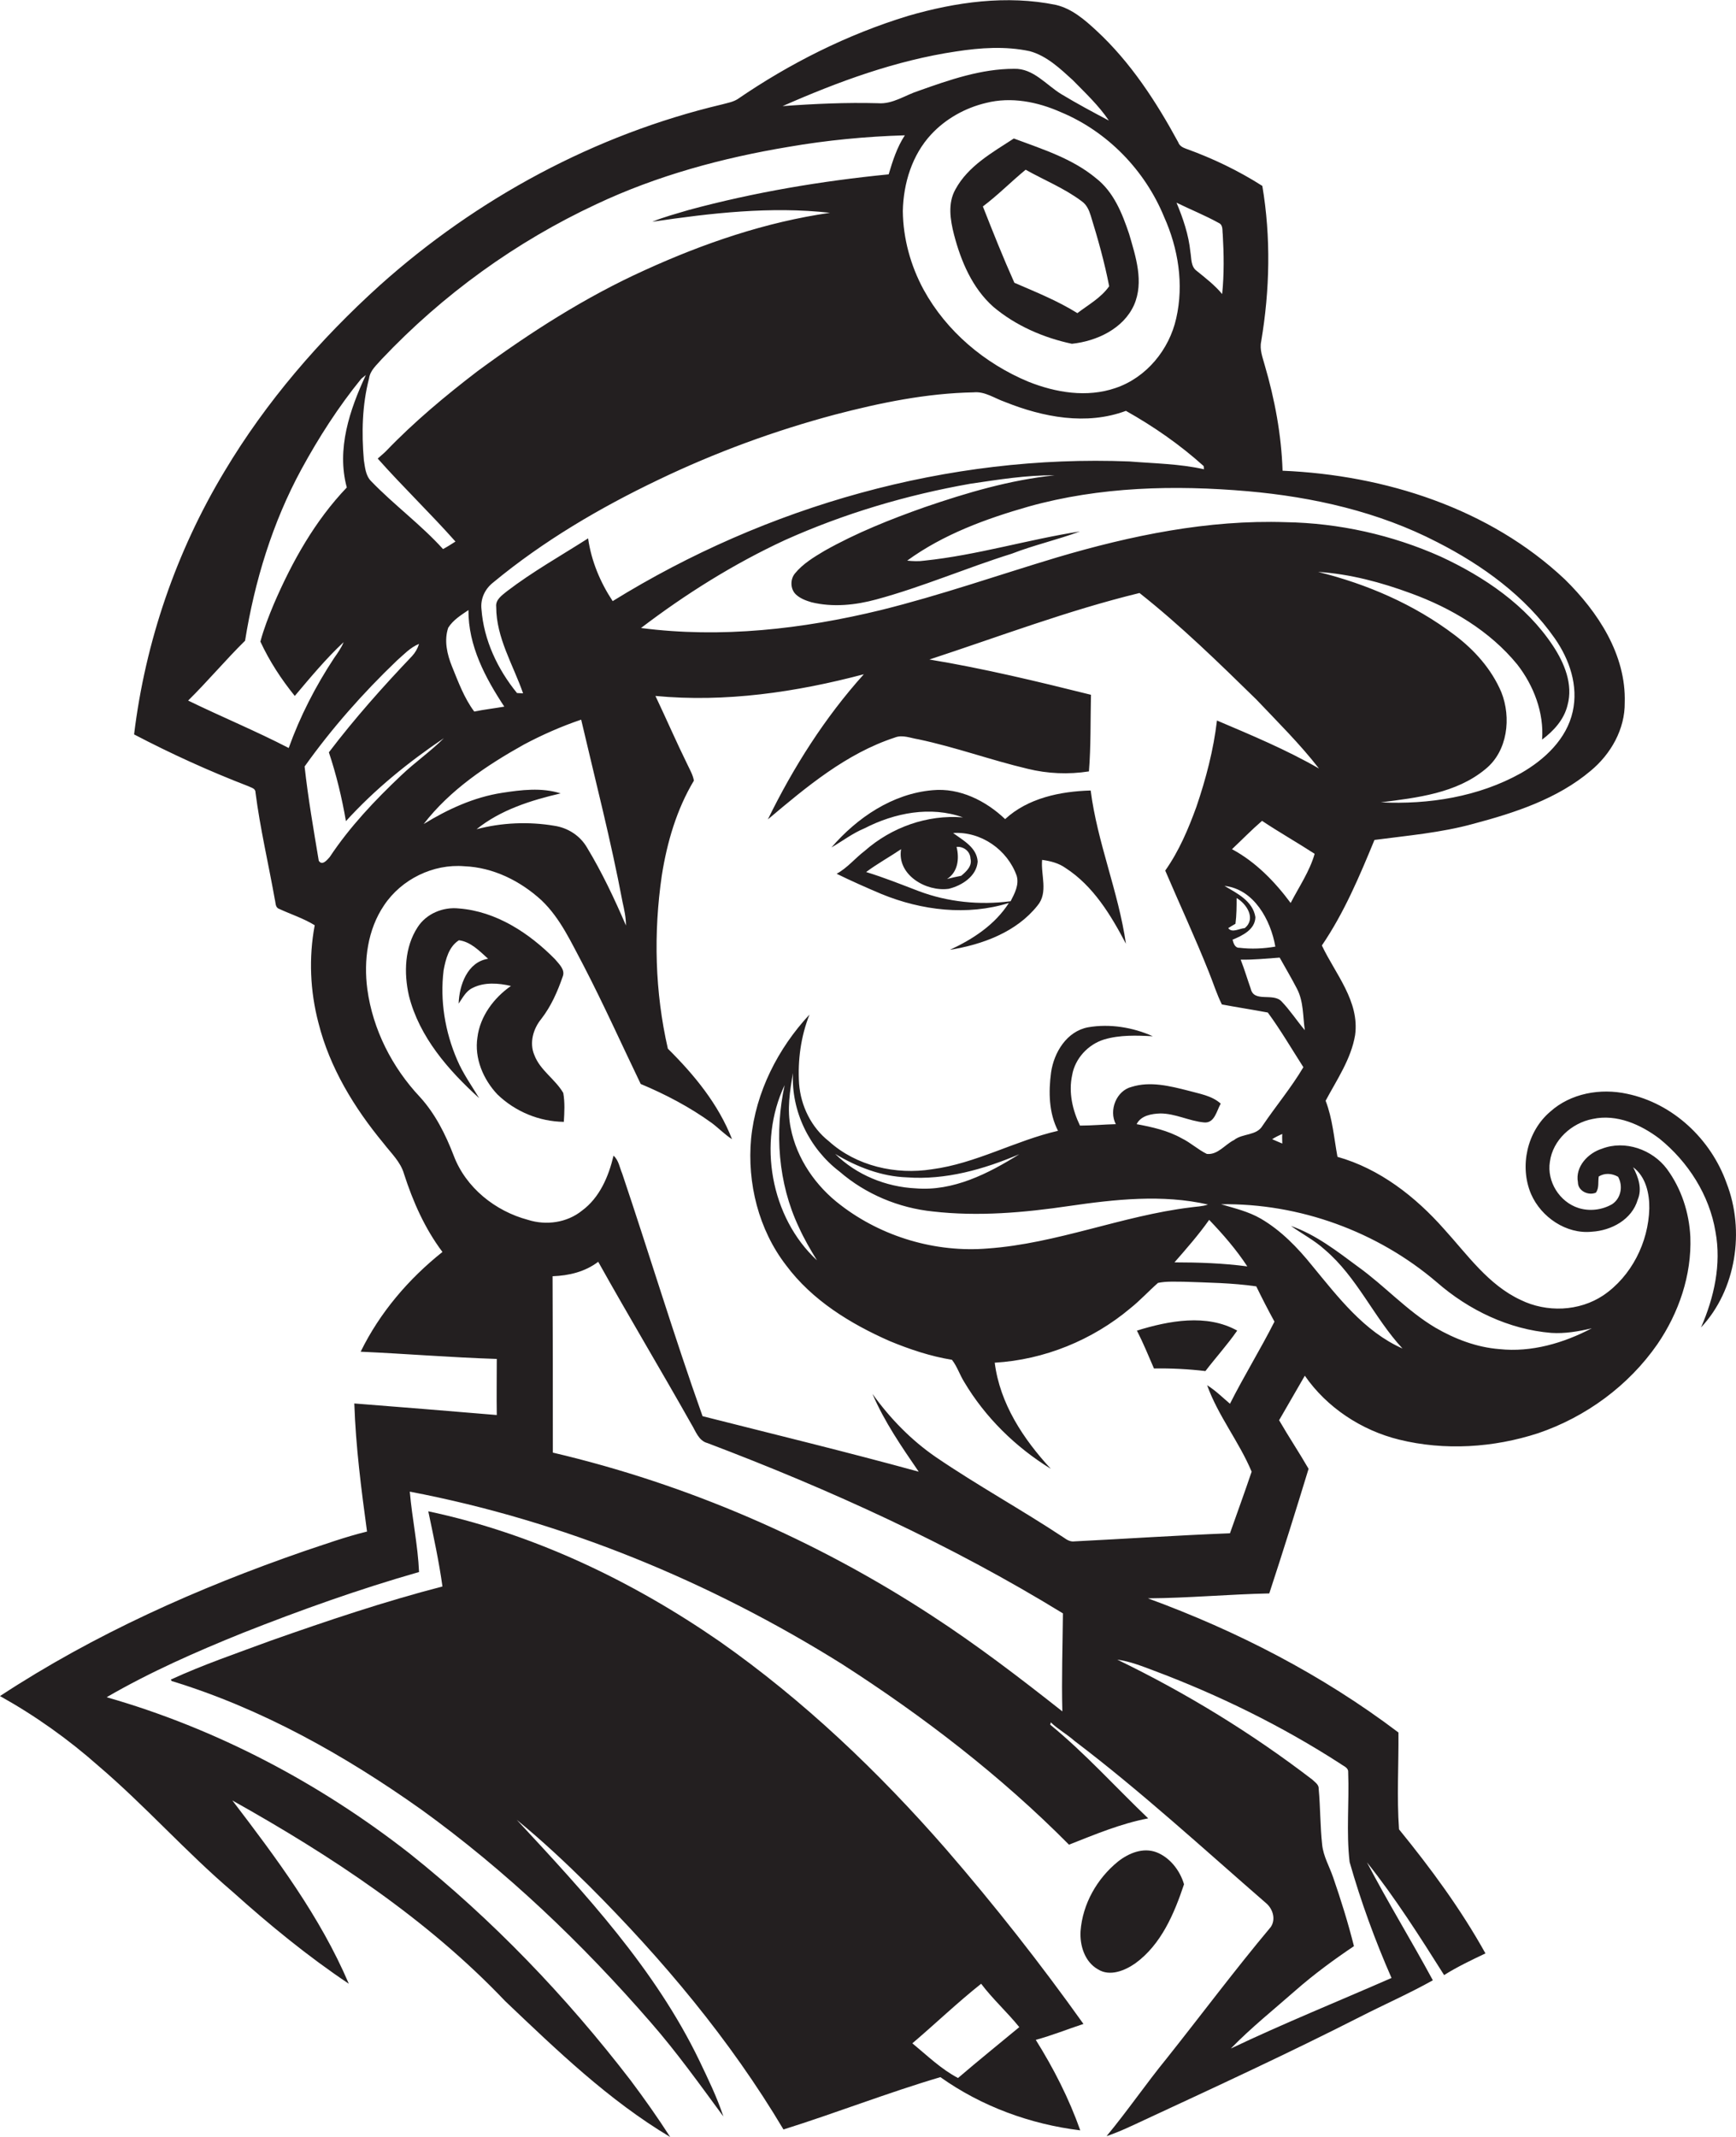 <?xml version="1.0" encoding="utf-8"?>
<!-- Generator: Adobe Illustrator 19.2.0, SVG Export Plug-In . SVG Version: 6.00 Build 0)  -->
<svg version="1.1" id="Layer_1" xmlns="http://www.w3.org/2000/svg" xmlns:xlink="http://www.w3.org/1999/xlink" x="0px" y="0px"
	 viewBox="0 0 600.7 739.1" style="enable-background:new 0 0 600.7 739.1;" xml:space="preserve">
<style type="text/css">
	.st0{fill:#231F20;}
</style>
<g>
	<path class="st0" d="M597.4,409.1c-5.4-15.1-18.5-27.5-34.4-30.8c-9.2-2-19.5-0.2-26.6,6.2c-8,6.8-10.7,18.9-6.6,28.5
		c3.5,8,12.2,13.9,21,13c6.8-0.4,13.9-4.2,15.9-11.1c1.6-3.8,0.2-7.8-1.6-11.2c4.4,3.2,5.7,9.2,5.6,14.3c-0.3,11.7-6.2,23.4-15.9,30
		c-8.4,5.6-19.6,6-28.6,1.6c-11.2-5.2-18.4-15.6-26.5-24.5c-9.9-11.2-22.3-20.9-36.9-25c-1.2-6.5-1.7-13.2-4.1-19.4
		c3.9-7.3,8.8-14.4,10.2-22.7c1.6-11.7-6.8-21.1-11.5-31c7.7-11.3,13-23.9,18.2-36.5c11.4-1.5,23.1-2.5,34.3-5.6
		c14.3-3.8,29-8.6,40.5-18.3c7-5.8,11.9-14.4,11.8-23.6c0.5-16.6-9.3-31.4-20.7-42.6c-26.1-24.6-62.3-36.1-97.7-37.6
		c-0.4-12.4-2.7-24.7-6.2-36.6c-0.7-2.6-1.8-5.3-1.2-8.1c3-17.8,3.4-36,0.4-53.8c-8.3-5.3-17.3-9.6-26.5-12.9
		c-1.1-0.4-2.2-1-2.6-2.2c-7.6-14-16.5-27.7-28.3-38.6c-4.1-3.8-8.5-7.6-14-8.9c-17-3.5-34.7-1-51.2,3.8c-21,6.4-40.9,16.4-59,28.8
		c-1.6,1-3.5,1.3-5.3,1.8c-44,10.4-84.9,32.5-118.5,62.6c-20.8,18.8-39.3,40.2-53.7,64.3c-16.7,27.7-27.4,58.9-31.3,91
		c12.8,6.7,26,12.7,39.5,17.9c0.9,0.5,2.5,0.7,2.5,2.1c1.6,12.5,4.5,24.7,6.7,37.1c0.3,1,0.1,2.7,1.4,3.2c4.1,1.9,8.5,3.3,12.4,5.7
		c-2.1,11.2-1.6,22.8,1.3,33.8c3.9,15.5,12.4,29.4,22.5,41.6c2.6,3.4,5.9,6.4,7.1,10.6c3.1,9.6,7.2,18.9,13.3,27
		c-11.7,9.3-21.7,21-28.3,34.5c15.7,0.7,31.4,2,47.1,2.5c0,6.5-0.1,12.9,0,19.4c-16.4-1.4-32.9-2.7-49.3-4
		c0.5,14.9,2.4,29.6,4.4,44.3c-7.4,1.8-14.6,4.4-21.8,6.8C68.5,549.2,32.6,565.2,0,586.6c12.2,6.8,23.6,14.9,34,24.1
		c16.2,13.8,30.3,29.8,46.5,43.6c12.7,11.4,26,22.3,40.2,31.8c-9.9-23.2-25.1-43.5-40.3-63.4c34.1,19.1,67.3,40.9,94.4,69.4
		c17.9,17,35.8,34.3,57.1,47c-4.3-6.7-8.9-13.2-13.7-19.6c-22.3-29-47.8-55.6-76.4-78.4C110.6,616.7,75,597.9,36.9,587
		c15-8.7,30.9-15.7,47-22.2c20-7.9,40.4-15.2,61.1-21.1c-0.4-9.3-2.4-18.5-3.2-27.8c53,10.1,103.7,31,149.5,59.6
		c28.2,18.1,55,38.7,78.6,62.5c8.9-3.5,17.9-7.3,27.4-9.1c-11.3-10.8-21.8-22.5-33.9-32.4c0.1-0.2,0.1-0.6,0.2-0.8
		c2.5,2.4,5.6,4.1,8.2,6.4c23.2,17.6,44.6,37.3,66.5,56.3c2.2,2,3.2,5.5,1.4,8.1c-12.4,14.8-23.9,30.2-35.9,45.3
		c-7.2,8.8-13.6,18.2-20.9,27c4.5-1.5,8.8-3.6,13.1-5.6c25-11.6,49.9-23.1,74.5-35.6c8.4-4.3,17.1-8.1,25.3-12.7
		c-7.4-13.7-15.6-27-22.8-40.8c9.8,12.3,18.3,25.7,26.7,39c4.6-2.9,9.5-5.2,14.3-7.5c-8.5-15.3-18.9-29.4-29.9-42.9
		c-0.8-11.1-0.1-22.3-0.2-33.5c-26.3-19.9-55.8-35.1-86.7-46.4c14-0.1,28-1.4,42-1.7c4.7-14.3,9.2-28.7,13.6-43.1
		c-3.3-5.7-6.9-11.1-10.2-16.8c3-5.1,5.9-10.3,8.9-15.4c7.6,11,19.6,18.9,32.6,22.1c15.8,3.9,32.7,2.8,48.1-2.2
		c16.5-5.6,31.3-16.4,41.3-30.8c7.4-10.8,11.9-23.9,11.4-37.1c-0.4-8.4-3.1-16.7-8.1-23.5c-5-6.7-14.5-10.1-22.5-7
		c-4.8,1.5-9.3,6.2-8.3,11.6c0,3,3.6,4.7,6.2,3.6c1.2-1.6,0.7-3.7,1-5.6c2.1-1.3,4.6-1.1,6.7,0.1c1.8,3.2,1,7.5-2.1,9.5
		c-3.5,2-7.8,2.5-11.6,1.3c-6.6-2.1-11-9.2-9.9-16c1-7.5,7.5-13.4,14.8-14.8c8.3-1.8,16.6,1.9,23.1,6.8c9.9,8,17.3,19.5,19.4,32.2
		c2.1,11.3-0.5,22.8-5,33.1C600.7,446.2,603.9,425.7,597.4,409.1z M497.3,187.5c15.7,8,30.5,18.7,40.7,33.3
		c5.1,7.3,8.2,16.4,6.2,25.3c-2.1,9.5-9.7,16.6-17.9,21.3c-14.7,8.2-31.9,10.9-48.5,10.1c12.5-1.6,26.1-3.1,36.2-11.5
		c7.7-6.2,9-17.8,5.5-26.6c-3.4-8-9.3-14.6-16.2-19.8c-14-10.6-30.3-17.6-47.2-21.8c11,0.7,21.8,3.6,32.1,7.4
		c14,5.1,27.3,13,36.8,24.6c5.7,7.3,9.3,16.7,8.6,26c4-3,7.6-6.9,8.8-11.9c2-7.2-1.1-14.6-5-20.5c-9.3-14.1-23.8-23.9-38.9-30.9
		c-16.8-7.5-35.2-11.6-53.6-11.9c-26.9-0.9-53.5,4.6-79.2,12.2c-20.3,6.1-40.3,13.1-60.9,18.2c-27.1,6.6-55.3,9.8-83,6.2
		c15.5-11.8,32.1-22.2,49.8-30.4c20.5-9.2,42.1-15.6,64.2-19.5c9.6-1.4,19.3-3,29.1-2.9c-15.4,1.6-30.3,6-44.9,11
		c-11.9,4.2-23.7,8.9-34.7,15.1c-3.7,2.2-7.5,4.5-10.2,7.8c-1.7,2-1.7,5.4,0.3,7.3c1.5,1.4,3.4,2.1,5.4,2.7c7.4,1.8,15.2,1,22.5-1
		c15.9-4.3,31.1-10.9,46.8-15.8c7.7-3,15.8-4.8,23.6-7.7c-18,2.8-35.6,8.2-53.8,10.1c-2,0.3-4,0.2-6,0c12.5-9.1,27.3-14.5,42-18.7
		c24.7-6.9,50.6-7.5,75.9-5.3C454.4,171.9,477,177,497.3,187.5z M173.8,274.2c-9.8,1.5-18.9,5.7-27.2,10.8
		c9.1-11.8,21.8-20.3,34.7-27.5c6.4-3.4,13-6.3,19.8-8.6c4.9,21,10.3,41.8,14.3,63c0.6,2.7,1.2,5.4,1.2,8.2c-4-9.3-8.3-18.4-13.5-27
		c-2.4-4.1-6.6-6.8-11.3-7.5c-8.9-1.5-18.2-1.1-26.9,1.2c8.3-6.7,18.8-10,29.1-12.4C187.4,272.3,180.3,273.2,173.8,274.2z
		 M155.1,217.1c1.7-2.7,4.5-4.4,7-6.1c-0.1,12.3,5.8,23.4,12.4,33.4c-3.5,0.6-7,1-10.4,1.7c-3.5-4.7-5.5-10.2-7.7-15.6
		C154.7,226.3,153.6,221.5,155.1,217.1z M212,207.9c-4.3-6.5-7.4-13.9-8.5-21.7c-9.4,6-19.2,11.5-28.1,18.3c-1.7,1.4-4,2.9-3.7,5.4
		c0,10.7,5.9,20.1,9.3,29.9c-0.5,0-1.6-0.1-2.1-0.1c-6.7-8.2-11.5-18.3-12.3-29c-0.4-3.6,1.2-7,4-9.2c17.4-14.4,37-25.9,57.3-35.6
		c19.6-9.4,40-16.9,61-22.5c15.7-4.1,31.7-7.4,48-7.7c3.9-0.4,7.3,2.1,10.8,3.3c13.2,5.3,28.2,8.2,41.9,3.1
		c9.6,5.4,18.7,11.7,26.9,19.1c0,0.3,0.1,0.8,0.1,1.1c-8.4-1.9-17.2-2-25.8-2.7C328.1,157.1,265.2,175,212,207.9z M421.7,77.1
		c1.6,0.7,1.2,2.6,1.4,3.9c0.4,6.9,0.5,13.8-0.2,20.7c-2.6-3.1-5.7-5.5-8.8-8c-2.1-1.5-1.8-4.4-2.2-6.6c-0.6-5.9-2.5-11.5-4.8-17
		C412,72.5,417,74.5,421.7,77.1z M402.8,75c4.9,10.9,6.9,23.3,4.2,35.1c-2.4,10.8-10.3,20.5-21,24.1c-9.9,3.4-20.7,1.6-30.2-2.2
		c-15.1-6.3-28.3-17.4-36.2-31.8c-4.5-8.3-7.1-17.7-7.2-27.2c0.2-9.6,3.2-19.4,9.8-26.5c5-5.4,11.8-9.2,19-10.9
		c8.7-2.2,17.8-0.4,25.9,3.2C383.2,45.5,396.2,58.9,402.8,75z M330.8,17.8c8.4-1.3,17.1-1.9,25.5-0.1c5.9,1.6,10.5,6,14.9,10
		c4.4,4.5,9,8.8,12.5,14c-5.5-2.9-11.1-5.9-16.4-9.1c-5.3-3.2-9.7-9-16.4-8.8c-11.4,0-22.3,3.8-33,7.6c-4.7,1.5-9,4.7-14.1,4.3
		c-11-0.3-22,0.2-33,1C290.1,28.2,310,20.9,330.8,17.8z M132.1,124.2c21.1-22.3,46.4-40.6,74.3-53.6c21-9.9,43.6-16,66.4-19.8
		c13.3-2.3,26.8-3.6,40.3-4c-2.7,4.1-4.2,8.8-5.6,13.5c-23.3,2.3-46.5,6.2-69.1,12.3c-4.3,1.3-8.6,2.4-12.7,4.1
		c20.3-3,41-5.4,61.5-3.1c-22.2,3.2-43.6,10.5-64,19.8c-20.6,9.3-39.8,21.6-58,35c-11.1,8.5-21.9,17.5-31.6,27.6
		c-0.9,0.9-1.9,1.7-2.9,2.6c8.7,9.8,18.2,18.9,26.9,28.7c-1.4,0.9-2.8,1.8-4.3,2.6c-7.7-8.5-17-15.3-24.9-23.5
		c-1.9-1.9-2.1-4.8-2.5-7.3c-0.8-9.4-0.6-19,1.8-28.2C128.1,128,130.4,126.2,132.1,124.2z M65.1,242.3c6.8-6.7,12.9-14,19.7-20.7
		c3.3-20.6,9.5-40.9,19.5-59.3c6-11,12.8-21.6,20.7-31.3c0.4-0.3,1.2-1,1.6-1.3c-5.6,12-10.2,25.6-6.6,38.9
		c-11,11.5-18.9,25.6-25.2,40.2c-1.8,4.3-3.5,8.6-4.7,13.1c3.1,6.7,7.2,13,11.9,18.8c5.4-6.4,10.8-12.9,16.9-18.6
		c-0.8,2-2.1,3.8-3.3,5.5c-6.4,9.7-11.8,20.2-15.7,31.1C88.5,252.8,76.6,247.9,65.1,242.3z M110.3,297.7
		c-1.8-10.8-3.7-21.7-4.9-32.6c9.4-13.2,20.2-25.4,31.9-36.6c2.4-2.1,4.7-4.6,7.7-5.8c-0.5,1.6-1.3,3-2.4,4.2
		c-10.1,10.6-19.9,21.6-28.8,33.3c2.6,7.8,4.5,15.7,5.9,23.8c10-11,21.6-20.4,33.9-28.7c-4.6,4.6-10.1,8.4-14.8,12.9
		c-9.1,8.6-17.8,17.8-24.7,28.2C113.3,297.3,111.5,299.6,110.3,297.7z M367.6,591.9c-14.7-11.6-29.6-23-45.3-33.2
		c-40-26.1-84.5-45.4-131-56.3c0-20.3,0-40.7-0.1-61c5.6-0.2,11.2-1.5,15.8-5c10.5,18.8,21.6,37.3,32.2,56.1
		c1.5,2.4,2.5,5.8,5.6,6.6c42.5,16.1,84.2,35.1,123,58.9C367.7,569.3,367.3,580.6,367.6,591.9z M399,577.7
		c22.7,8.5,44.5,19.2,64.8,32.3c1,0.8,2.8,1.3,2.7,2.9c0.4,10.4-0.7,20.8,0.5,31.1c3.9,13.7,8.8,27.1,14.5,40.1
		c-18.5,8.1-37.3,15.7-55.6,24.4c7-7.2,14.9-13.5,22.4-20.1c6.4-5.6,13.2-10.6,20.2-15.3c-2-8-4.5-16-7.2-23.8
		c-1.3-3.8-3.4-7.3-3.8-11.3c-0.7-6.4-0.6-12.8-1.2-19.3c0.1-1.5-1.3-2.3-2.2-3.2c-21-16.1-43.7-30-67.5-41.5
		C391,574.6,395,576.2,399,577.7z M425.6,485.5c-2.6-2.2-5-4.6-7.9-6.4c3.8,10.6,11.1,19.6,15.4,29.9c-2.4,7.1-5,14.2-7.5,21.3
		c-18,0.7-35.9,1.9-53.8,2.8c-1.4,0.2-2.6-0.5-3.7-1.3c-14.5-9.6-29.8-18-44.2-27.8c-8.6-5.9-15.9-13.4-22-21.9
		c4.1,9.6,10.1,18.3,16,26.9c-24.8-6.8-49.9-12.9-74.8-19.2c-9.9-27.8-18.4-56-27.8-83.9c-0.9-2.1-1.2-4.6-3-6.2
		c-1.7,7.2-4.8,14.5-10.9,19c-5.2,4.2-12.4,5.2-18.7,3.2c-11.3-3-21.5-11.1-25.7-22.2c-2.8-7.3-6.4-14.5-11.7-20.3
		c-9.6-10.2-16.3-23.3-18.2-37.3c-1.3-9.9,0.1-20.6,5.8-29c6-9,17-14.4,27.8-13.5c10,0.4,19.4,5.1,26.7,11.8
		c6.6,6.3,10.3,14.7,14.5,22.5c7,13.5,13.2,27.3,19.8,41c8.6,3.6,17,8,24.6,13.5c2.4,1.8,4.5,4,7,5.6c-4.7-12.1-13.1-22.3-22.2-31.3
		c-4.5-19.6-5-40-2.1-59.9c1.8-11.4,5.1-22.8,11.1-32.8c-0.3-1.9-1.3-3.6-2.1-5.3c-3.9-7.9-7.4-16-11.2-24
		c24.2,2.3,48.7-1.3,72.1-7.5c-13.5,15-24.4,32.2-33.2,50.2c13.3-11.2,27.1-22.8,43.9-28.3c2.7-1.1,5.5,0.2,8.2,0.6
		c12.8,2.7,25.1,7.2,37.8,10.2c6.9,1.7,14.1,2,21.2,0.9c0.7-8.8,0.5-17.6,0.7-26.5c-18.5-4.6-37.1-9.1-55.9-12.2
		c24.1-7.9,48-17,72.7-23c14.3,11.3,27.4,24.1,40.4,36.8c7.4,7.8,15.1,15.4,21.7,23.9c-11.3-6.5-23.3-11.5-35.3-16.6
		c-1.2,10.2-3.8,20.1-7.1,29.8c-2.8,7.7-6,15.3-10.8,22.1c5,11.7,10.4,23.3,15.1,35.1c1.5,3.7,2.7,7.6,4.5,11.2
		c5.3,1,10.6,1.8,15.9,2.8c4.4,6,8.2,12.5,12.3,18.9c-4.2,7.1-9.5,13.4-14.1,20.2c-2.1,3.6-6.9,2.6-9.9,5c-3.1,1.5-5.6,5.2-9.4,4.8
		c-3.1-1.5-5.6-3.9-8.7-5.4c-4.8-2.7-10.2-3.9-15.6-4.9c1.5-3,5.2-3.6,8.2-3.7c5.2,0,9.9,2.6,15.1,3.1c3.7,0.4,4.4-4.1,5.8-6.5
		c-3.1-2.8-7.4-3.4-11.3-4.5c-6.3-1.6-13.1-3.3-19.5-1.3c-5.3,1.3-8,8.1-5.5,12.9c-4.1,0.1-8.3,0.5-12.4,0.5
		c-2.6-5.4-4-11.5-2.7-17.5c1-5.7,5.5-10.6,11.1-12.3c5.4-1.6,11.2-1.4,16.8-1.1c-6.9-3.1-14.9-4.4-22.4-3.1
		c-7.4,1.4-11.8,8.7-12.8,15.6c-0.9,6.7-0.8,14,2.4,20.2c-14.8,3.4-28.4,11.3-43.6,13.3c-12.5,2-26.2-1.1-35.7-9.7
		c-6.1-4.8-9.7-12.2-10.3-19.9c-0.5-8.1,0.6-16.3,3.6-23.9c-10.9,11.7-18.6,26.8-20.2,42.9c-1.4,15.4,2.6,31.5,12.1,43.8
		c9,12.1,22.2,20.2,35.8,26.2c7,2.9,14.2,5.3,21.6,6.5c1.8,2.3,2.7,5.2,4.2,7.6c7.3,12.3,17.8,22.6,30,30.1
		c-9.5-10.3-17.6-22.5-19.4-36.7c17.1-1,33.8-7.8,46.9-18.8c3.4-2.7,6.3-5.9,9.6-8.8c2.9-0.6,5.9-0.4,8.9-0.4
		c8.4,0.3,16.8,0.4,25.1,1.6c2,4.1,4.1,8.2,6.3,12.2C436.2,466.6,430.5,475.8,425.6,485.5z M434.4,317.2c-0.9-5.6-6.3-8.2-10.7-10.8
		c10.2,1.1,16,11.8,17.6,21c-4.1,0.7-8.3,0.9-12.4,0.4c-1.6,0.1-2.1-1.6-2.4-2.8C429.9,323.6,434.3,321.5,434.4,317.2z M425,321
		c0.8-0.5,1.6-1,2.5-1.5c0.4-3,0.4-6,0.4-8.9c3.5,2,6.8,7.2,2.8,10.4C428.9,321.1,426.3,322.8,425,321z M442.8,331.2
		c2,3.6,4.1,7.1,6,10.8c2.3,4.4,2,9.5,2.7,14.3c-2.8-3.3-5.1-6.9-8.1-10c-2.9-3-9.5,0.5-10.6-4.3c-1.2-3.4-2.2-6.8-3.5-10.1
		C433.8,332,438.3,331.5,442.8,331.2z M446.6,312.3c-5.5-7.4-12.1-14.2-20.3-18.6c3.5-3.3,6.8-6.7,10.4-9.8c6,4,12.2,7.5,18.2,11.4
		C453.2,301.3,449.5,306.7,446.6,312.3z M443.7,395.5c-1.2-0.5-2.4-1-3.5-1.5c1.1-0.7,2.3-1.3,3.5-1.8
		C443.6,393.2,443.7,394.4,443.7,395.5z M276.4,424.4c1.8,4,4,7.8,6.3,11.5c-16.1-14.9-20.6-40.8-11.2-60.6
		C268,391.5,269.2,409.2,276.4,424.4z M273.6,390.1c-1.3-6.3-0.3-12.8,0.8-19c-0.7,13.2,5.7,26.2,16.1,34.1
		c9,7.8,20.5,12.6,32.3,13.8c15.7,1.8,31.6,0.4,47.2-1.9c15.8-2.3,32.3-4.1,48-0.5c-2,0.7-4.1,0.7-6.1,1
		c-23.7,2.9-46.2,12.5-70.1,14.2c-18,1.5-36.6-4-50.9-15C282.3,410.3,275.7,400.8,273.6,390.1z M289,399.1c7.5,4.5,16,7.8,24.8,8.1
		c13.4,1,26.7-2.8,38.9-8c-10.7,6.7-22.9,12.9-35.9,11.8C306.6,410.5,296.4,406.4,289,399.1z M418.4,421.9c4.8,5,9.4,10.3,13.2,16.1
		c-8.3-1.1-16.8-1.4-25.2-1.4C410.6,431.8,414.8,427,418.4,421.9z M518.8,466.6c-7.8-0.6-15.4-3.5-22.1-7.4
		c-9.8-5.8-17.6-14.5-26.8-21.1c-7.3-5.4-14.6-11.1-23.2-14.1c3.9,2.8,8.2,5,11.7,8.2c11.2,9.5,17,23.5,26.9,34.2
		c-13.3-5.9-22.3-17.8-31.3-28.7c-5-6.2-10.7-12.1-17.7-16.2c-4.3-2.5-9.1-3.6-13.8-5c27.1-0.4,54.1,9.4,74.7,27
		c11,9.6,24.9,16.3,39.6,17.5c4.7,0.3,9.4-0.5,14-1.6C541.1,464.5,529.9,467.8,518.8,466.6z"/>
	<path class="st0" d="M330.6,65.5c-2.7,4.8-1.8,10.5-0.5,15.6c2.4,9.2,6.3,18.5,13.6,25c7.7,6.5,17.3,10.7,27.2,12.8
		c8.6-0.9,17.8-5.2,21.5-13.4c3.5-8,0.6-16.7-1.7-24.6c-2.4-7.1-5.3-14.5-11.5-19.3c-8.2-6.8-18.5-10-28.4-13.7
		C343.3,52.8,335,57.4,330.6,65.5z M374.3,69.6c1.7,1.2,2.5,3,3.1,4.9c2.5,8.1,4.8,16.2,6.4,24.5c-2.8,4-7.2,6.4-11,9.3
		c-6.9-4.3-14.4-7.3-21.8-10.5c-3.9-8.7-7.4-17.5-10.9-26.4c5.2-3.9,9.8-8.6,14.8-12.7C361.3,62.3,368.3,65.1,374.3,69.6z"/>
	<path class="st0" d="M333.2,282.7c-12.3-1-24.7,3.4-34,11.6c-3.3,2.5-6,5.9-9.7,7.9c5.1,2.5,10.3,4.8,15.5,7
		c13.9,5.7,29.7,7.6,44.1,3.1c-4.8,7.5-12.4,12.5-20.4,16.2c11.2-1.8,23-6.1,30.3-15.3c3.8-4.5,1.1-10.6,1.6-15.8
		c2.9,0.4,5.7,1.1,8.1,2.8c9.6,6.2,15.7,16.3,20.9,26.2c-2.6-18-9.9-35-12.2-53c-10.5,0.3-21.7,2.6-29.6,9.9
		c-6.6-6.3-15.7-10.9-25.1-10c-13.9,1.2-26.1,9.5-35,19.8c3.8-2.2,7.3-4.9,11.4-6.6C309.6,281.1,322,278.7,333.2,282.7z M331,292.9
		c2.4-0.2,4.7,1.5,4.8,4c0.7,2.6-1.4,4.5-3.2,6c-1.6,0.3-3.3,0.7-4.9,1.1C331.5,301.6,332,296.9,331,292.9z M351.8,302.9
		c0.9,3.1-0.7,6.1-2.1,8.8c-10.7,1.4-21.7,0.3-31.8-3.5c-6-2.3-12-4.7-18.2-6.6c3.9-2.9,8.1-5.2,12.1-7.9
		c-1.5,8.9,8.7,14.8,16.5,13.7c4.5-1.1,9.6-4.3,10-9.4c-0.3-4.9-5-7.3-8.5-9.9C339.5,287.5,348.6,293.9,351.8,302.9z"/>
	<path class="st0" d="M194.9,378c-2.8-4.8-8-7.8-10-13.1c-1.8-4.2-0.4-9.1,2.4-12.5c3.4-4.4,5.6-9.4,7.4-14.6c1-2.4-1.3-4.4-2.7-6.1
		c-8.9-9-20.3-16.5-33.2-17.5c-5.5-0.6-11.3,1.8-14.3,6.5c-4.5,6.9-4.8,15.8-3,23.7c3.6,14.3,13.7,25.8,24.3,35.4
		c-2.6-4.3-5.6-8.5-7.6-13.2c-4.2-9.7-6-20.5-4.7-31c0.7-3.8,1.8-8.2,5.3-10.4c4.1,0.5,7.2,3.8,10.1,6.4c-7.2,1.1-10,9.2-10.2,15.5
		c1.4-2,2.5-4.3,4.8-5.4c4.1-2.1,9-1.7,13.3-0.7c-5.9,4.1-10.7,10.5-11.6,17.8c-1.1,7.2,2,14.5,6.9,19.7c6.1,5.9,14.4,9.4,23,9.5
		C195.3,384.7,195.5,381.3,194.9,378z"/>
	<path class="st0" d="M393.4,460.2c2.2,4.3,4,8.7,5.9,13.1c5.9-0.1,11.9,0.2,17.8,0.9c3.6-4.7,7.6-9.1,11-14
		C417.5,454.3,404.4,456.8,393.4,460.2z"/>
	<path class="st0" d="M327.3,639.5c-23.3-26.7-49.2-51.4-78.3-71.8c-30.4-21-64.5-37.3-100.8-45c1.8,8.6,3.7,17.3,4.9,26
		c-20.1,5.2-39.7,11.8-59.3,18.7c-11.6,4.3-23.4,8.3-34.7,13.5l0.3,0.5c31.1,9.5,59.8,25.6,86.3,44.4c29.4,21.2,55.8,46.4,79.5,73.7
		c9,10.3,17,21.5,25.1,32.5c-2.2-6.7-5.3-13-8.3-19.3c-15.3-31.7-39.5-57.8-63.2-83.3c8.7,7.1,16.9,14.8,24.9,22.7
		c25.5,25.5,48.9,53.3,67.4,84.4c18.2-5.7,36-12.7,54.3-18.1c14.2,10.1,31.1,16.3,48.4,18.4c-3.9-11-9.2-21.4-15.4-31.3
		c5.6-1.5,11-3.7,16.5-5.5C360,679.1,344.1,658.9,327.3,639.5z M331.5,718.7c-5.9-3.1-10.7-7.8-15.8-12c8-6.8,15.6-14.1,23.8-20.6
		c4,5.3,9,9.8,13.2,15C345.7,706.9,338.5,712.7,331.5,718.7z"/>
	<path class="st0" d="M392.9,679c8.9-6.5,13.4-17.1,16.8-27.3c-1.4-4.8-4.9-9.3-9.6-11.1c-4.6-1.7-9.5,0.3-13.2,3.2
		c-7.3,5.9-12.3,14.7-13,24.1c-0.3,4.9,1.4,10.6,6,13.2C384,683.7,389.2,681.6,392.9,679z"/>
</g>
</svg>
